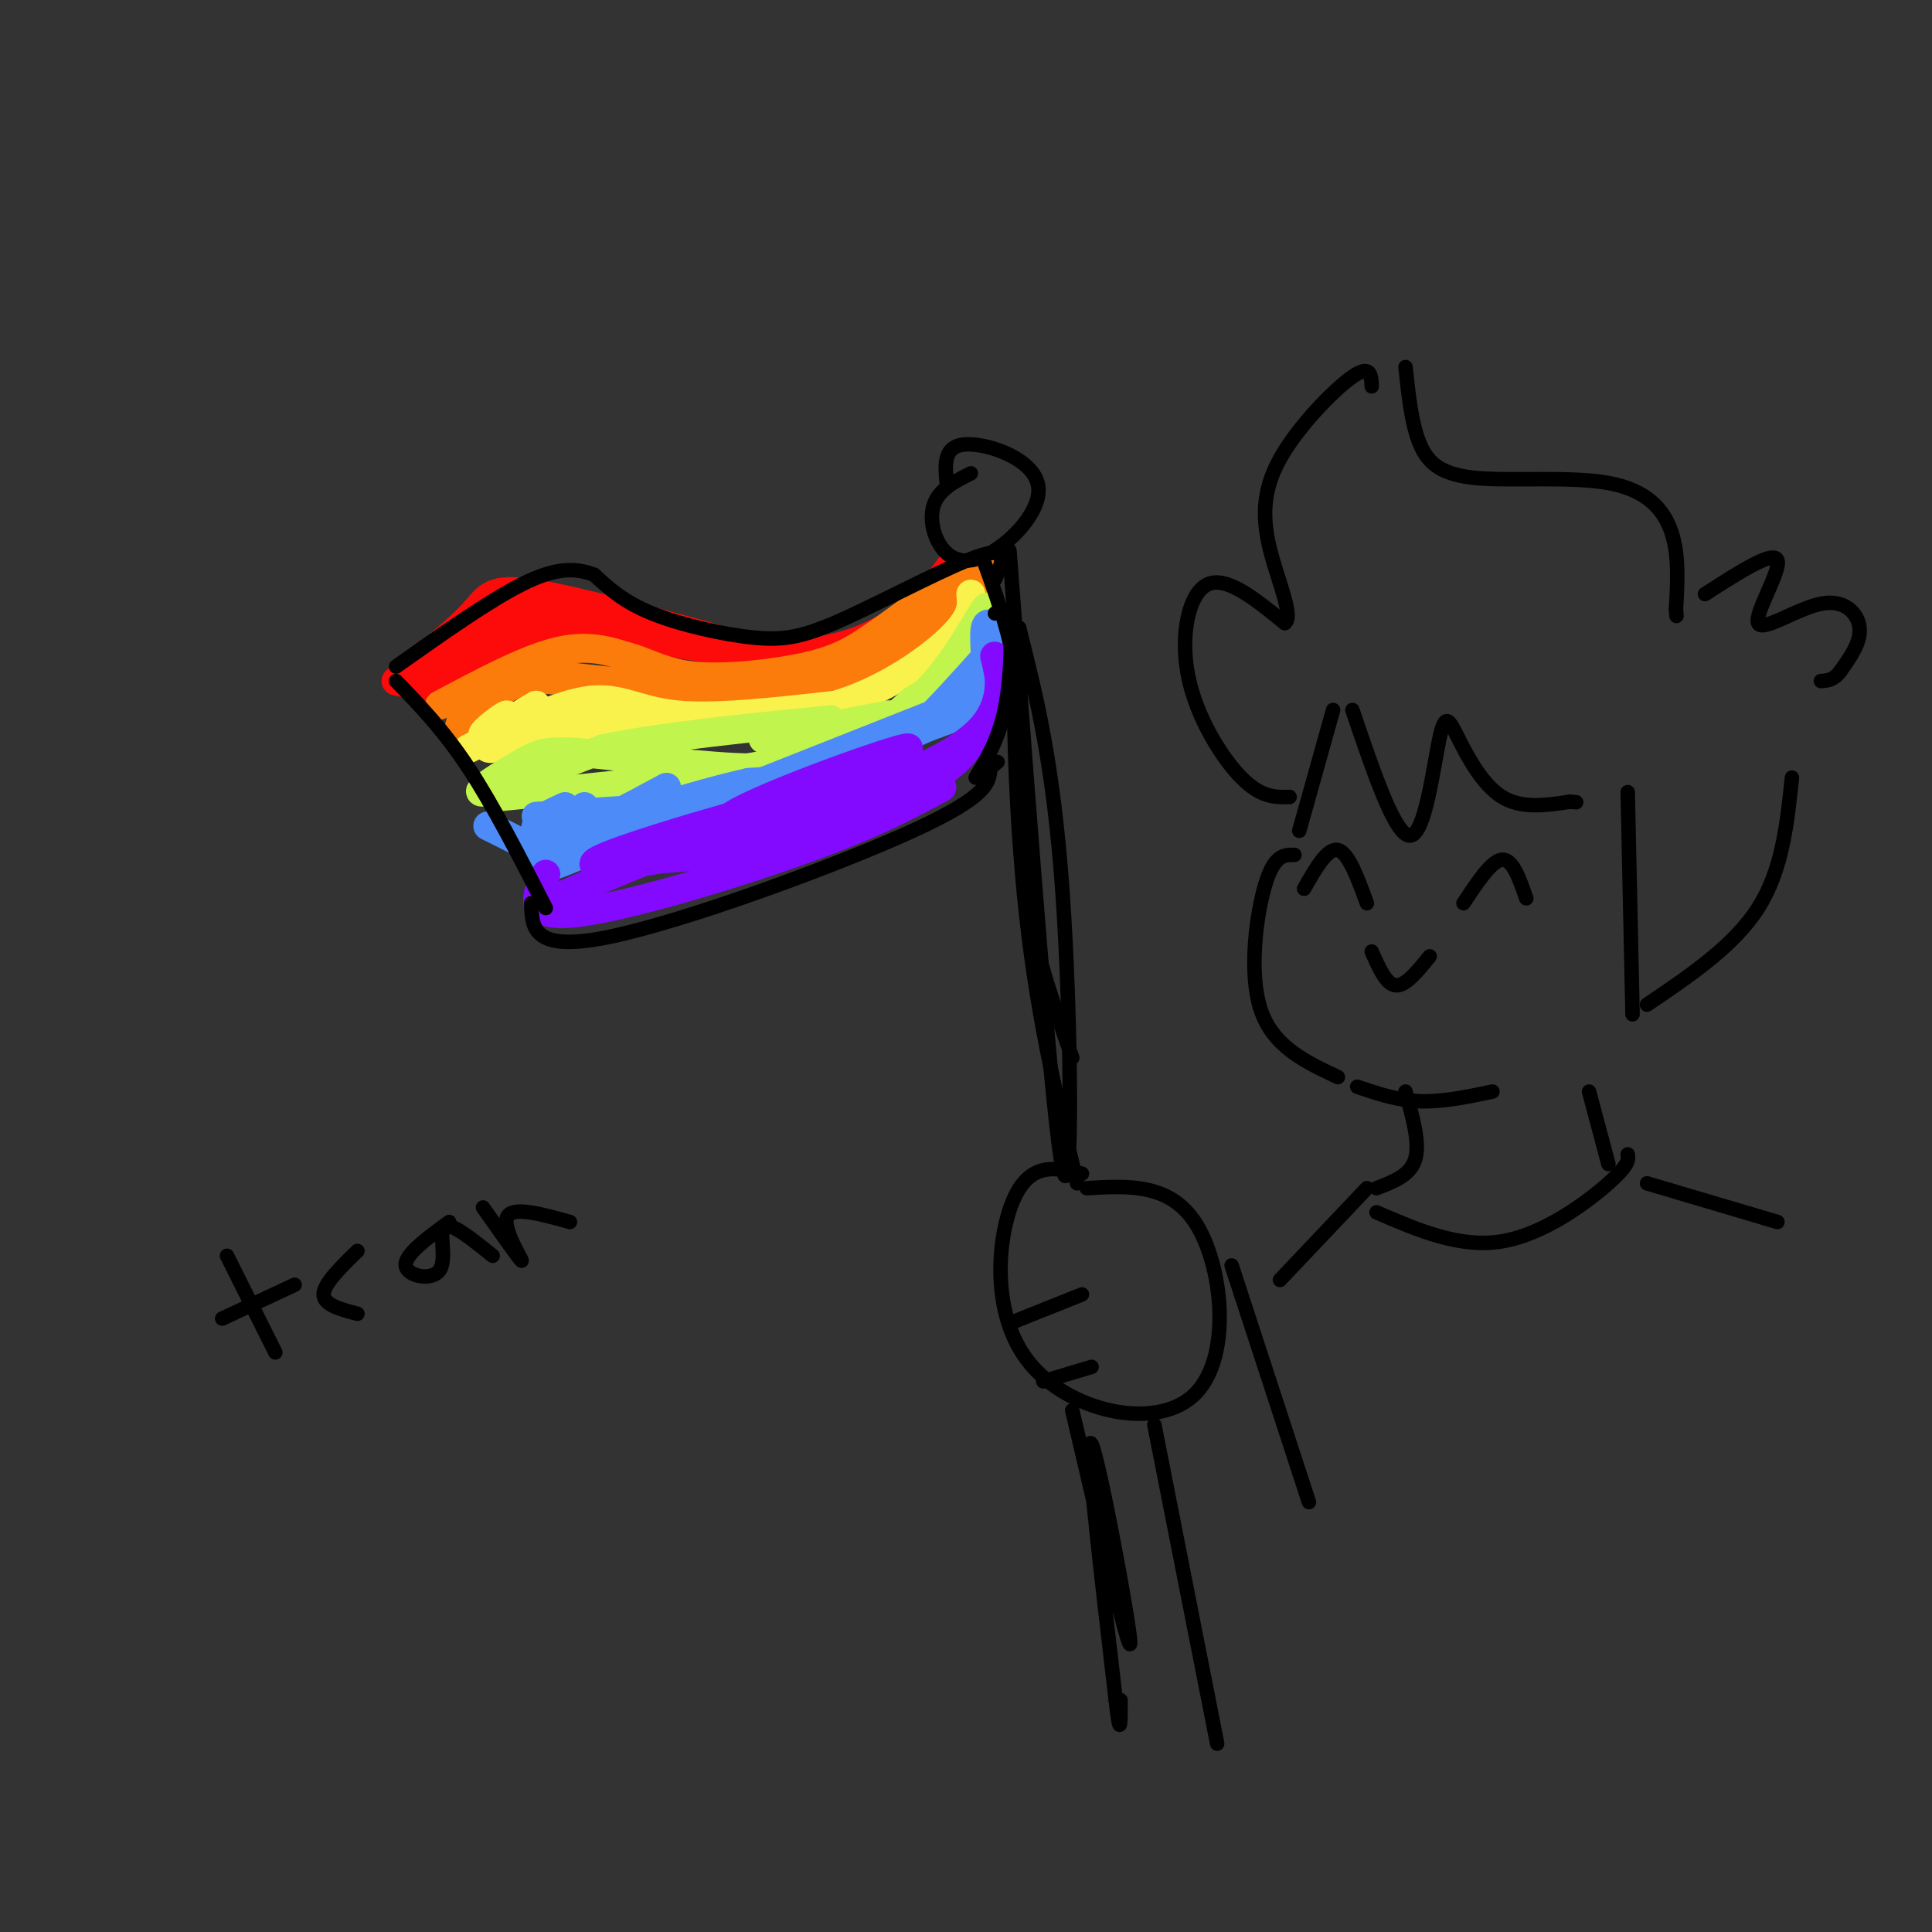 <svg viewBox='0 0 400 400' version='1.1' xmlns='http://www.w3.org/2000/svg' xmlns:xlink='http://www.w3.org/1999/xlink'><rect x="0" y="0" width="400" height="400" fill="#333333" stroke="none"/><g fill='none' stroke='rgb(253,10,10)' stroke-width='6' stroke-linecap='round' stroke-linejoin='round'><path d='M83,140c5.933,-4.778 11.867,-9.556 15,-13c3.133,-3.444 3.467,-5.556 13,-4c9.533,1.556 28.267,6.778 47,12'/><path d='M158,135c12.778,1.067 21.222,-2.267 27,-6c5.778,-3.733 8.889,-7.867 12,-12'/><path d='M82,141c4.667,1.044 9.333,2.089 13,0c3.667,-2.089 6.333,-7.311 10,-10c3.667,-2.689 8.333,-2.844 13,-3'/><path d='M96,135c0.000,0.000 18.000,-4.000 18,-4'/><path d='M90,140c2.583,-3.000 5.167,-6.000 9,-8c3.833,-2.000 8.917,-3.000 14,-4'/><path d='M100,128c0.000,0.000 37.000,4.000 37,4'/><path d='M109,128c23.000,3.917 46.000,7.833 57,9c11.000,1.167 10.000,-0.417 9,-2'/><path d='M175,135c5.178,-2.222 13.622,-6.778 18,-10c4.378,-3.222 4.689,-5.111 5,-7'/><path d='M111,124c-0.583,1.833 -1.167,3.667 -2,4c-0.833,0.333 -1.917,-0.833 -3,-2'/></g>
<g fill='none' stroke='rgb(251,123,11)' stroke-width='6' stroke-linecap='round' stroke-linejoin='round'><path d='M91,146c8.750,-4.667 17.500,-9.333 24,-11c6.500,-1.667 10.750,-0.333 15,1'/><path d='M130,136c4.262,1.119 7.417,3.417 14,4c6.583,0.583 16.595,-0.548 23,-2c6.405,-1.452 9.202,-3.226 12,-5'/><path d='M179,133c6.000,-3.881 15.000,-11.083 20,-14c5.000,-2.917 6.000,-1.548 3,2c-3.000,3.548 -10.000,9.274 -17,15'/><path d='M185,136c-6.422,4.067 -13.978,6.733 -27,7c-13.022,0.267 -31.511,-1.867 -50,-4'/><path d='M108,139c-10.500,1.333 -11.750,6.667 -13,12'/><path d='M98,147c3.500,-2.583 7.000,-5.167 11,-6c4.000,-0.833 8.500,0.083 13,1'/></g>
<g fill='none' stroke='rgb(249,242,77)' stroke-width='6' stroke-linecap='round' stroke-linejoin='round'><path d='M97,155c9.289,-4.600 18.578,-9.200 25,-10c6.422,-0.800 9.978,2.200 18,3c8.022,0.800 20.511,-0.600 33,-2'/><path d='M173,146c10.289,-3.022 19.511,-9.578 24,-14c4.489,-4.422 4.244,-6.711 4,-9'/><path d='M111,146c-5.357,3.167 -10.714,6.333 -11,6c-0.286,-0.333 4.500,-4.167 5,-4c0.500,0.167 -3.286,4.333 -4,6c-0.714,1.667 1.643,0.833 4,0'/><path d='M105,154c10.167,-1.000 33.583,-3.500 57,-6'/><path d='M162,148c10.600,-0.400 8.600,1.600 7,2c-1.600,0.400 -2.800,-0.800 -4,-2'/><path d='M111,149c0.000,0.000 41.000,2.000 41,2'/></g>
<g fill='none' stroke='rgb(193,244,76)' stroke-width='6' stroke-linecap='round' stroke-linejoin='round'><path d='M103,165c23.833,-2.333 47.667,-4.667 62,-8c14.333,-3.333 19.167,-7.667 24,-12'/><path d='M189,145c6.126,-3.634 9.440,-6.720 12,-11c2.560,-4.280 4.367,-9.756 3,-8c-1.367,1.756 -5.906,10.742 -12,17c-6.094,6.258 -13.741,9.788 -20,12c-6.259,2.212 -11.129,3.106 -16,4'/><path d='M156,159c-9.534,-0.057 -25.370,-2.201 -34,-3c-8.630,-0.799 -10.054,-0.254 -14,2c-3.946,2.254 -10.413,6.215 -8,6c2.413,-0.215 13.707,-4.608 25,-9'/><path d='M125,155c12.000,-2.500 29.500,-4.250 47,-6'/><path d='M158,153c0.000,0.000 26.000,-5.000 26,-5'/></g>
<g fill='none' stroke='rgb(77,139,249)' stroke-width='6' stroke-linecap='round' stroke-linejoin='round'><path d='M101,171c5.356,2.644 10.711,5.289 12,7c1.289,1.711 -1.489,2.489 12,-3c13.489,-5.489 43.244,-17.244 73,-29'/><path d='M198,146c12.167,-4.833 6.083,-2.417 0,0'/><path d='M117,167c-2.733,1.244 -5.467,2.489 -6,4c-0.533,1.511 1.133,3.289 6,2c4.867,-1.289 12.933,-5.644 21,-10'/><path d='M111,169c0.000,0.000 29.000,-2.000 29,-2'/><path d='M121,167c-1.143,1.940 -2.286,3.881 7,3c9.286,-0.881 29.000,-4.583 41,-8c12.000,-3.417 16.286,-6.548 21,-11c4.714,-4.452 9.857,-10.226 15,-16'/><path d='M205,135c2.011,-4.375 -0.461,-7.313 -1,-5c-0.539,2.313 0.856,9.878 -1,14c-1.856,4.122 -6.961,4.802 -12,7c-5.039,2.198 -10.011,5.914 -16,8c-5.989,2.086 -12.994,2.543 -20,3'/><path d='M155,162c-7.500,1.667 -16.250,4.333 -25,7'/></g>
<g fill='none' stroke='rgb(131,10,254)' stroke-width='6' stroke-linecap='round' stroke-linejoin='round'><path d='M113,181c-2.044,4.533 -4.089,9.067 6,8c10.089,-1.067 32.311,-7.733 47,-13c14.689,-5.267 21.844,-9.133 29,-13'/><path d='M133,176c14.262,-0.435 28.524,-0.869 23,0c-5.524,0.869 -30.833,3.042 -31,2c-0.167,-1.042 24.810,-5.298 36,-8c11.190,-2.702 8.595,-3.851 6,-5'/><path d='M167,165c-9.879,2.190 -37.576,10.164 -43,13c-5.424,2.836 11.424,0.533 27,-3c15.576,-3.533 29.879,-8.295 38,-12c8.121,-3.705 10.061,-6.352 12,-9'/><path d='M201,154c3.340,-2.987 5.689,-5.955 6,-10c0.311,-4.045 -1.416,-9.166 -1,-8c0.416,1.166 2.976,8.619 -3,15c-5.976,6.381 -20.488,11.691 -35,17'/><path d='M168,168c-11.679,3.738 -23.375,4.583 -15,0c8.375,-4.583 36.821,-14.595 35,-13c-1.821,1.595 -33.911,14.798 -66,28'/><path d='M122,183c-11.667,5.000 -7.833,3.500 -4,2'/></g>
<g fill='none' stroke='rgb(0,0,0)' stroke-width='3' stroke-linecap='round' stroke-linejoin='round'><path d='M82,141c4.917,5.083 9.833,10.167 15,18c5.167,7.833 10.583,18.417 16,29'/><path d='M110,187c0.111,5.111 0.222,10.222 16,7c15.778,-3.222 47.222,-14.778 63,-22c15.778,-7.222 15.889,-10.111 16,-13'/><path d='M205,159c2.667,-2.167 1.333,-1.083 0,0'/><path d='M202,161c2.356,-3.956 4.711,-7.911 6,-14c1.289,-6.089 1.511,-14.311 1,-18c-0.511,-3.689 -1.756,-2.844 -3,-2'/><path d='M206,120c1.475,-3.437 2.951,-6.874 -3,-5c-5.951,1.874 -19.327,9.059 -28,13c-8.673,3.941 -12.643,4.638 -19,4c-6.357,-0.638 -15.102,-2.611 -21,-5c-5.898,-2.389 -8.949,-5.195 -12,-8'/><path d='M123,119c-4.044,-1.556 -8.156,-1.444 -15,2c-6.844,3.444 -16.422,10.222 -26,17'/><path d='M201,98c-3.750,1.879 -7.499,3.758 -8,8c-0.501,4.242 2.247,10.848 8,10c5.753,-0.848 14.510,-9.152 14,-15c-0.510,-5.848 -10.289,-9.242 -15,-9c-4.711,0.242 -4.356,4.121 -4,8'/><path d='M204,117c3.067,8.533 6.133,17.067 7,28c0.867,10.933 -0.467,24.267 1,37c1.467,12.733 5.733,24.867 10,37'/><path d='M209,114c4.444,59.156 8.889,118.311 11,128c2.111,9.689 1.889,-30.089 0,-57c-1.889,-26.911 -5.444,-40.956 -9,-55'/><path d='M211,130c-1.667,1.000 -1.333,31.000 1,55c2.333,24.000 6.667,42.000 11,60'/><path d='M224,243c-5.271,-1.258 -10.542,-2.517 -14,5c-3.458,7.517 -5.102,23.809 3,34c8.102,10.191 25.951,14.282 34,7c8.049,-7.282 6.300,-25.938 1,-35c-5.300,-9.062 -14.150,-8.531 -23,-8'/><path d='M209,274c0.000,0.000 15.000,-6.000 15,-6'/><path d='M216,286c0.000,0.000 10.000,-3.000 10,-3'/><path d='M222,292c6.067,26.000 12.133,52.000 12,48c-0.133,-4.000 -6.467,-38.000 -8,-41c-1.533,-3.000 1.733,25.000 5,53'/><path d='M231,352c1.000,8.833 1.000,4.417 1,0'/><path d='M268,177c-2.067,-0.044 -4.133,-0.089 -6,6c-1.867,6.089 -3.533,18.311 -1,26c2.533,7.689 9.267,10.844 16,14'/><path d='M269,172c0.000,0.000 7.000,-25.000 7,-25'/><path d='M267,165c-2.958,0.071 -5.917,0.143 -10,-4c-4.083,-4.143 -9.292,-12.500 -11,-21c-1.708,-8.500 0.083,-17.143 4,-19c3.917,-1.857 9.958,3.071 16,8'/><path d='M266,129c1.901,-1.285 -1.346,-8.499 -3,-15c-1.654,-6.501 -1.715,-12.289 2,-19c3.715,-6.711 11.204,-14.346 15,-17c3.796,-2.654 3.898,-0.327 4,2'/><path d='M291,76c0.625,5.946 1.250,11.892 3,16c1.750,4.108 4.624,6.380 12,7c7.376,0.620 19.255,-0.410 27,1c7.745,1.410 11.356,5.260 13,10c1.644,4.740 1.322,10.370 1,16'/><path d='M347,126c0.167,2.667 0.083,1.333 0,0'/><path d='M353,123c7.116,-4.577 14.233,-9.155 15,-7c0.767,2.155 -4.815,11.041 -4,13c0.815,1.959 8.027,-3.011 13,-4c4.973,-0.989 7.707,2.003 8,5c0.293,2.997 -1.853,5.998 -4,9'/><path d='M381,139c-1.333,1.833 -2.667,1.917 -4,2'/><path d='M280,147c4.464,13.159 8.928,26.319 12,26c3.072,-0.319 4.751,-14.116 6,-20c1.249,-5.884 2.067,-3.853 4,0c1.933,3.853 4.981,9.530 9,12c4.019,2.470 9.010,1.735 14,1'/><path d='M325,166c2.333,0.167 1.167,0.083 0,0'/><path d='M337,164c0.000,0.000 1.000,46.000 1,46'/><path d='M341,208c9.000,-6.083 18.000,-12.167 23,-20c5.000,-7.833 6.000,-17.417 7,-27'/><path d='M270,184c2.417,-4.250 4.833,-8.500 7,-8c2.167,0.500 4.083,5.750 6,11'/><path d='M303,187c2.917,-4.417 5.833,-8.833 8,-9c2.167,-0.167 3.583,3.917 5,8'/><path d='M284,197c1.500,3.417 3.000,6.833 5,7c2.000,0.167 4.500,-2.917 7,-6'/><path d='M281,225c4.167,1.417 8.333,2.833 13,3c4.667,0.167 9.833,-0.917 15,-2'/><path d='M291,226c1.500,5.333 3.000,10.667 2,14c-1.000,3.333 -4.500,4.667 -8,6'/><path d='M329,226c0.000,0.000 4.000,15.000 4,15'/><path d='M285,251c8.622,3.733 17.244,7.467 26,6c8.756,-1.467 17.644,-8.133 22,-12c4.356,-3.867 4.178,-4.933 4,-6'/><path d='M239,295c0.000,0.000 13.000,66.000 13,66'/><path d='M255,262c0.000,0.000 16.000,49.000 16,49'/><path d='M283,246c0.000,0.000 -18.000,19.000 -18,19'/><path d='M341,245c0.000,0.000 27.000,8.000 27,8'/><path d='M47,260c0.000,0.000 10.000,20.000 10,20'/><path d='M46,273c0.000,0.000 15.000,-7.000 15,-7'/><path d='M74,272c-3.500,-0.917 -7.000,-1.833 -7,-4c0.000,-2.167 3.500,-5.583 7,-9'/><path d='M93,253c-4.625,3.387 -9.250,6.774 -9,9c0.250,2.226 5.375,3.292 7,1c1.625,-2.292 -0.250,-7.940 1,-9c1.250,-1.060 5.625,2.470 10,6'/><path d='M100,250c4.000,5.667 8.000,11.333 8,11c0.000,-0.333 -4.000,-6.667 -3,-9c1.000,-2.333 7.000,-0.667 13,1'/></g>
</svg>